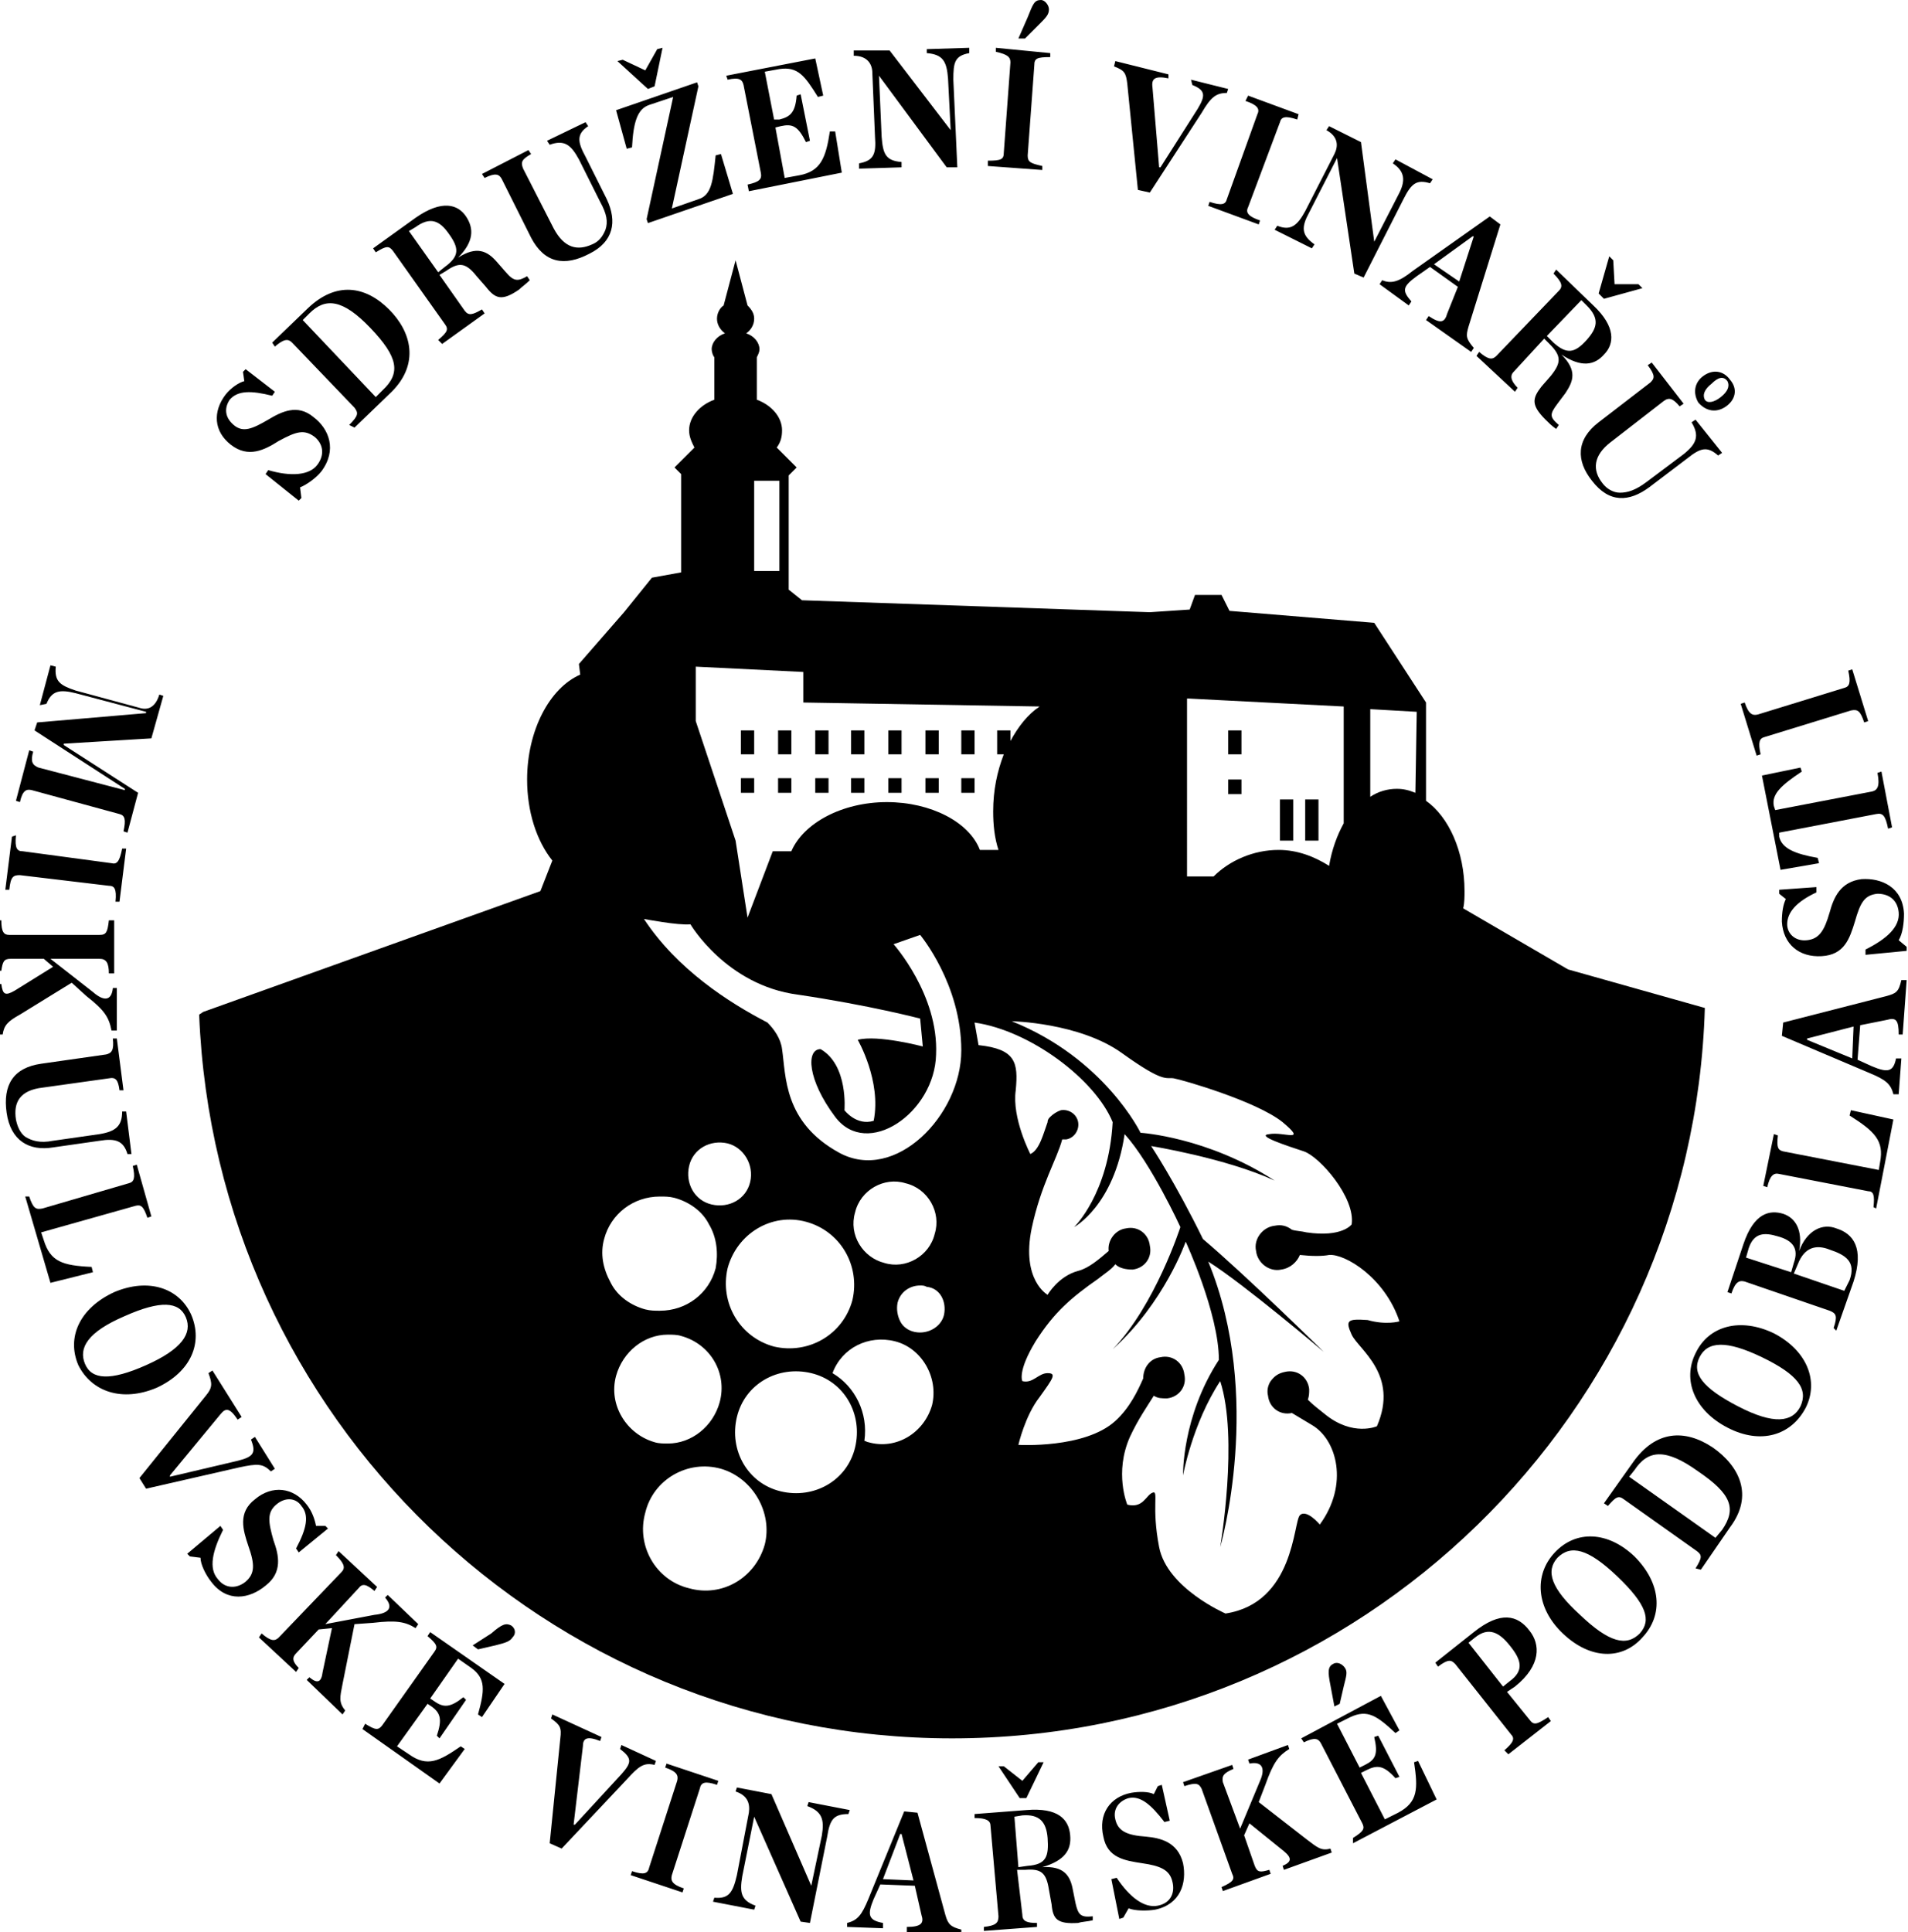 <svg xmlns="http://www.w3.org/2000/svg" xml:space="preserve" style="enable-background:new 0 0 143.7 145.5" viewBox="0 0 143.7 145.5"><path d="m20 35.7.2-.3c1.7.5 3.1.4 3.7-.4.6-.8.4-1.6-.2-2.1-.8-.6-1.4-.4-2.7.3-1.1.7-2.3 1.3-3.6.3-1.3-1-1.4-2.5-.4-3.8.4-.5 1-.9 1.4-1l-.1-.7.2-.2 2.2 1.7-.2.3c-1.6-.4-2.6-.4-3.2.3-.4.6-.4 1.3.3 1.9.7.6 1.4.3 2.6-.4 1-.6 2.2-1.2 3.4-.2 1.2.9 1.8 2.5.6 4.1-.4.5-1.1 1-1.6 1.2l.1.8-.2.2-2.5-2zM26.3 32c.7-.7.7-.9.4-1.3L22 25.8c-.3-.3-.6-.3-1.3.3l-.2-.3 2.7-2.6c2.1-2 4.3-1.7 6.1.1 1.7 1.7 2.3 4.1.2 6.2l-2.8 2.7-.4-.2zm2.5-2.6c1.4-1.3 1.2-2.5-.9-4.7s-3.4-2.3-4.6-1.1l-.5.5 5.5 5.8.5-.5zM35 23.4c.3.4.6.3 1.3-.1l.2.3-3.2 2.3-.3-.3c.7-.6.8-.8.5-1.2l-3.9-5.5c-.3-.4-.5-.4-1.3.1l-.2-.3 3.2-2.3c2-1.4 3.2-1 3.8-.1.6.9.6 1.9-.6 3.1 1.4-.9 2.2-.5 2.9.3l.7.8c.6.7.9.7 1.6.3l.2.3c-.3.3-.6.5-.8.7-1.3.9-1.8.7-2.5-.2l-.7-.8c-.8-1-1.3-1.1-2.3-.4l-.5.3 1.9 2.7zm-1.5-3.3c1.1-.8 1.1-1.4.3-2.5-.7-1-1.4-1.3-2.5-.5l-.5.3 2.2 3.1.5-.4zM40 17.9l-2.2-4.4c-.2-.4-.5-.5-1.3-.1l-.2-.3 3.5-1.8.2.3c-.7.4-.8.6-.6 1.1l2.3 4.5c.8 1.5 1.8 1.7 2.9 1.2.5-.2.8-.6 1-1.1.2-.6.1-1.2-.4-2.1L43.6 12c-.6-1.1-1.1-1.5-2.2-1.1l-.2-.3 2.9-1.4.2.3c-.9.6-.8 1.2-.2 2.3l1.6 3.2c.8 1.7.5 3.2-1.3 4.1-1.9 1-3.4.7-4.4-1.2zM48.7 16.5l2-9.2-1.8.6c-.9.3-1.2 1.3-1.3 3.2l-.4.1-.8-2.9 6.1-2.1.1.3-2 9.2 2-.7c1-.3 1.1-1.4 1.3-3.3l.4-.1.9 3-6.4 2.2-.1-.3zM46.5 4.6l.4-.1 1.7.8.9-1.6.4-.1-.6 2.9-.5.2-2.3-2.1zM56.3 13.9c.9-.2 1.1-.4 1-.9L56 6.4c-.1-.4-.3-.6-1.2-.4l-.1-.3 6.7-1.3.6 2.8-.4.1c-1-1.6-1.5-2.3-2.9-2.1l-1.1.2.7 3.6h.4c.8-.2 1.2-.5 1.3-1.8l.3-.1.7 3.5-.3.1c-.6-1.2-1-1.4-1.9-1.2l-.4.1.7 3.8 1.1-.2c1.6-.3 2-1.3 2.3-3.3h.4l.5 3.1-7 1.4-.1-.5zM66.2 5.7l.2 4.6c.1 1.3.3 1.8 1.5 1.9v.4l-3.2.1v-.4c1.1-.2 1.3-.7 1.2-2l-.2-4.8c0-.7-.4-1.3-1.4-1.3v-.4H67l4.6 6-.2-3.9c-.1-1.3-.4-1.8-1.6-1.9v-.3l3.2-.1V4c-1.1.2-1.2.7-1.2 2l.3 6.6h-.8l-5.1-6.9zM74.4 12.1c1 0 1.2-.1 1.2-.6l.5-6.8c0-.4-.2-.6-1.1-.8v-.3l4.1.4v.3c-1 0-1.2.1-1.2.6l-.5 6.8c0 .5.2.6 1.1.8v.3l-4.1-.3v-.4zm3-10.8c.4-1 .5-1.3 1-1.3.3 0 .6.4.6.7 0 .4-.2.6-.8 1.2l-1 1h-.5l.7-1.6zM84.9 6.3c-.1-.8-.2-1-1-1.3l.1-.4 4 1v.3c-1-.2-1.3 0-1.2.7l.5 6h.1l2.8-4.4c.6-1 .6-1.4-.4-1.8l-.1-.4 2.8.7-.1.3c-.8 0-1.2.3-1.9 1.5l-3.9 6-.9-.2-.8-8zM91.1 15.2c.9.3 1.2.2 1.3-.2l2.3-6.4c.2-.4 0-.7-.9-1l.2-.4 3.8 1.4-.1.4c-.9-.3-1.2-.2-1.3.2L94 15.6c-.2.4 0 .7.9 1l-.1.3-3.8-1.4.1-.3zM100.7 11.9 98.6 16c-.6 1.1-.6 1.7.4 2.4l-.2.3-2.8-1.4.2-.3c1 .4 1.5 0 2.1-1.1l2.2-4.3c.3-.6.3-1.3-.6-1.8l.2-.3 2.4 1.2 1 7.5 1.8-3.5c.6-1.1.5-1.8-.4-2.4l.2-.3 2.8 1.5-.2.3c-1-.3-1.4 0-2 1.2l-3 5.9-.7-.3-1.3-8.7zM109.8 21.6l-2.1-1.5-1 .7c-1.1.8-1.1 1.1-.4 1.9l-.2.3-2.2-1.6.2-.3c.7.3 1.3.1 2.3-.7l5.8-4.1.8.6-2.4 7.7c-.2.7-.2.9.4 1.6l-.2.3-3.4-2.4.2-.3c.9.6 1.2.5 1.4-.2l.8-2zm.1-.4 1.1-3.4h-.1l-2.9 2.1 1.9 1.3zM114 28c-.3.3-.2.7.3 1.2l-.2.3-2.9-2.7.2-.3c.7.6 1 .6 1.3.3l4.7-4.9c.3-.3.3-.6-.4-1.3l.2-.3L120 23c1.7 1.6 1.6 2.9.8 3.7-.7.8-1.7 1-3.2 0 1.2 1.2.9 2 .3 2.9l-.6.8c-.6.8-.6 1 .1 1.6l-.2.3c-.3-.2-.6-.5-.8-.7-1.1-1.1-1-1.6-.3-2.5l.7-.8c.8-1 .8-1.5-.1-2.4l-.4-.4L114 28zm3-2.2c1 .9 1.6.8 2.5-.2.8-.9 1-1.6 0-2.6l-.4-.4-2.6 2.7.5.5zm4.2-6.5.3.3.1 1.8h1.8l.3.3-2.9.8-.4-.4.8-2.8zM120.4 31.8l3.9-3c.3-.3.4-.5-.2-1.3l.3-.2 2.4 3.1-.3.2c-.5-.6-.8-.7-1.2-.4l-4 3.1c-1.3 1-1.4 2.1-.6 3.1.3.4.8.7 1.3.7.6 0 1.2-.2 2-.8l2.8-2.1c1-.8 1.2-1.4.6-2.4l.3-.2 2 2.5-.3.2c-.8-.7-1.3-.6-2.3.2l-2.9 2.2c-1.5 1.1-3 1.2-4.3-.5-1.2-1.5-1.2-3.1.5-4.4zm7.9-3.5c.7-.5 1.5-.4 2 .3.6.7.4 1.5-.3 2s-1.5.4-2.1-.3c-.4-.7-.3-1.5.4-2zm1.3 1.6c.5-.4.7-.8.5-1.2-.3-.4-.7-.3-1.2.2-.5.4-.7.8-.5 1.2.2.3.7.2 1.2-.2zM4.2 50.2c-.1 1.1.3 1.4 1.5 1.8l4.8 1.3c.6.2 1.2 0 1.5-1l.3.1-.9 3.2-6.6.4v.1l5.6 3.6-.8 3-.3-.1c.2-.9.1-1.2-.3-1.3l-6.6-1.8c-.4-.1-.7 0-.9.9l-.3-.1 1-3.8.3.1c-.2.7-.1 1 .4 1.2l6.5 1.7v-.1L2.6 55l.2-.6 8.2-.7v-.1l-5.3-1.4c-1.2-.3-1.8-.2-2.2.8l-.5.1.8-3 .4.1zM1.2 62.9c-.1 1 .1 1.2.5 1.2l6.7.9c.4.1.6-.1.8-1.1h.3l-.5 4h-.3c.1-1-.1-1.2-.5-1.2l-6.7-.8c-.5 0-.7.1-.8 1.1H.4l.5-4 .3-.1zM7 74.7c.8.7 1.4.7 1.5-.3h.3v3.2h-.4c-.2-1-.5-1.5-1.9-2.6l-1.1-1-3.9 2.4c-.9.5-1.2.8-1.3 1.5h-.4v-3.8h.3c.1.8.3.9 1 .5L4 72.8l-.7-.6H.8c-.5 0-.6.2-.7.9h-.4v-3.8h.4c0 .9.2 1.1.6 1.1h6.8c.5 0 .6-.2.7-1.1h.4v4h-.4c0-.8-.2-1.1-.7-1.1H3.8L7 74.7zM3.1 80.1l4.9-.7c.4-.1.6-.3.5-1.2h.3l.5 3.9H9c-.1-.8-.3-1-.8-.9l-5 .7c-1.7.2-2.2 1.1-2 2.4.1.5.3 1 .7 1.3.5.3 1.1.5 2.1.3l3.5-.5c1.2-.2 1.7-.6 1.7-1.7h.3l.4 3.2h-.3c-.3-1-.9-1.2-2.1-1l-3.5.5c-1.8.3-3.2-.5-3.5-2.6-.3-2.1.5-3.4 2.6-3.7zM2.2 90.1c.3.9.5 1 1 .9l6.5-1.9c.4-.1.5-.4.3-1.3l.3-.1 1.1 3.9-.3.1c-.3-.9-.5-1-.9-.9l-7.1 2 .2.6c.5 1.6 1.4 1.9 3.6 2l.1.4-3.2.8-1.9-6.5h.3zM8.6 97.3c2.6-1.1 4.9-.3 5.8 1.7.9 2.1 0 4.3-2.6 5.5-2.6 1.1-4.9.3-5.9-1.7-.9-2.1.1-4.3 2.7-5.5zm2.4 5.5c2.7-1.2 3.5-2.4 3-3.6-.5-1.2-1.9-1.3-4.6-.1-2.8 1.2-3.5 2.4-3 3.6.5 1.2 1.9 1.3 4.6.1zM15.5 105.1c.5-.6.5-.9.2-1.7l.3-.2 2.2 3.5-.3.2c-.6-.9-.9-.9-1.3-.4l-3.8 4.6v.1l5.1-1.2c1.2-.3 1.4-.6 1-1.6l.3-.2 1.5 2.4-.3.2c-.6-.6-1-.6-2.4-.3l-7 1.6-.5-.8 5-6.2zM16.6 114.9l.2.3c-.8 1.6-1.1 2.9-.4 3.7.6.8 1.5.7 2.1.2.7-.6.7-1.3.2-2.7-.4-1.2-.8-2.5.5-3.5 1.3-1.1 2.9-.9 3.9.4.4.5.6 1.1.7 1.6h.7l.2.2-2.2 1.8-.2-.3c.8-1.5 1-2.5.4-3.2-.4-.6-1.2-.7-1.9-.1s-.6 1.3-.2 2.7c.4 1.1.7 2.4-.6 3.4-1.2 1-2.9 1.3-4.1-.3-.4-.5-.8-1.3-.8-1.8l-.8-.1-.2-.2 2.5-2.1zM28.2 121.6c1-.1 1.5-.5.8-1.3l.2-.2 2.3 2.2-.2.3c-.8-.5-1.5-.6-3.2-.4l-1.4.1-.9 4.5c-.2 1-.3 1.4.2 2l-.2.3-2.7-2.6.2-.2c.6.5.9.4 1-.4l.7-3.3-1 .1-1.7 1.8c-.3.3-.3.6.2 1.1l-.2.3-2.8-2.6.2-.3c.7.6 1 .6 1.3.3l4.7-4.9c.3-.3.3-.6-.4-1.3l.2-.3 2.9 2.7-.2.3c-.6-.5-.9-.6-1.2-.2l-2.5 2.7 3.7-.7zM27.5 129.8c.8.5 1 .5 1.3.1l3.9-5.5c.3-.4.2-.6-.5-1.2l.2-.3 5.6 3.9-1.7 2.5-.3-.2c.5-1.8.6-2.7-.5-3.5l-1-.7-2.1 3 .3.2c.7.5 1.2.5 2.2-.3l.2.2-2 2.9-.2-.2c.4-1.2.3-1.7-.4-2.2l-.3-.2-2.3 3.2.9.6c1.4 1 2.3.5 3.9-.6l.3.2-1.9 2.6-5.8-4.1.2-.4zM37 123c.8-.7 1.1-.8 1.5-.6.3.2.4.6.1.9-.2.3-.5.4-1.3.6l-1.3.3-.4-.3 1.4-.9zM42.2 130.9c.1-.8 0-1-.7-1.5l.1-.3 3.7 1.7-.1.3c-1-.4-1.3-.2-1.3.4l-.7 5.9h.1l3.5-3.8c.8-.9.8-1.2-.1-1.9l.1-.3 2.6 1.2-.1.3c-.8-.2-1.2.1-2.1 1.1l-4.9 5.2-.9-.4.8-7.9zM47.6 140.9c.9.3 1.2.2 1.3-.3l2.1-6.5c.1-.4 0-.7-.9-1l.1-.3 3.9 1.3-.1.3c-.9-.3-1.2-.2-1.3.3l-2.1 6.5c-.1.4 0 .7.9 1l-.1.3-3.9-1.3.1-.3zM56.8 136.8l-.9 4.5c-.2 1.2-.1 1.8 1 2.2l-.1.3-3.1-.6.1-.3c1.1.1 1.4-.4 1.7-1.7l.9-4.7c.1-.7-.1-1.3-1-1.6l.1-.3 2.6.5 3 6.9.8-3.8c.2-1.2 0-1.8-1.1-2.2l.1-.3 3.1.6-.1.3c-1.1 0-1.4.4-1.6 1.7l-1.3 6.5-.7-.1-3.5-7.9zM68.9 142l-2.6-.1-.5 1.1c-.5 1.2-.4 1.6.7 1.8v.4l-2.7-.1v-.3c.8-.2 1.1-.6 1.6-1.8l2.7-6.6 1 .1 2.1 7.7c.2.7.4.9 1.2 1.1v.4l-4.1-.2v-.4c1.1 0 1.3-.3 1.1-.9l-.5-2.2zm-.1-.4-.9-3.5h-.1l-1.3 3.4 2.3.1zM77 144.2c0 .5.4.6 1.1.6v.3l-4 .3v-.3c.9-.1 1.1-.3 1.1-.8l-.6-6.8c0-.4-.3-.6-1.2-.6v-.3l3.9-.3c2.4-.2 3.2.7 3.3 1.9.1 1.1-.4 1.9-2.1 2.4 1.6-.1 2.1.6 2.3 1.7l.2 1c.2.9.4 1.1 1.3 1v.3c-.4.1-.8.1-1.1.2-1.6.1-1.9-.3-2-1.4l-.2-1.1c-.2-1.3-.6-1.6-1.8-1.5h-.6l.4 3.4zM75.2 133h.4l1.4 1.1 1.2-1.4h.4l-1.3 2.7h-.5l-1.6-2.4zm2.2 7.5c1.4-.1 1.6-.7 1.5-2.1-.1-1.2-.6-1.8-1.9-1.7l-.6.1.3 3.8.7-.1zM83.7 141.5l.4-.1c1 1.5 2.1 2.3 3.1 2.1 1-.2 1.3-1 1.1-1.8-.2-.9-.9-1.2-2.3-1.4-1.3-.2-2.6-.4-2.9-2-.4-1.7.5-3 2.1-3.3.6-.1 1.3-.1 1.7.1l.3-.6.3-.1.6 2.7-.4.1c-1-1.3-1.8-2-2.7-1.8-.7.2-1.2.8-1 1.6.2.9.9 1.2 2.3 1.3 1.1.1 2.4.4 2.8 2 .3 1.5-.2 3.1-2.1 3.5-.6.1-1.5.1-2-.1l-.4.7-.3.1-.6-3zM94.9 134.1c.4-.9.2-1.5-.8-1.3l-.1-.3 3-1.1.1.3c-.8.5-1.2 1-1.8 2.7l-.5 1.3 3.6 2.8c.8.6 1.1.9 1.8.7l.1.3-3.6 1.3-.1-.3c.7-.3.7-.6.1-1.1l-2.6-2.1-.4.9.8 2.3c.2.5.4.5 1.1.3l.1.3-3.6 1.3-.1-.3c.9-.4 1-.6.8-1l-2.3-6.4c-.2-.4-.4-.5-1.3-.2l-.1-.3 3.7-1.3.1.3c-.7.3-.9.5-.8 1l1.3 3.5 1.5-3.6zM101.9 138.4c.8-.5.9-.7.7-1.1l-3.1-6c-.2-.4-.5-.5-1.3-.1l-.2-.3 6-3.2 1.4 2.6-.3.2c-1.4-1.3-2.1-1.8-3.4-1.2l-1 .5 1.7 3.3.4-.2c.8-.4 1-.8.7-2.1l.3-.1 1.6 3.1-.3.1c-.9-1-1.4-1-2.2-.6l-.4.2 1.8 3.5 1-.5c1.5-.8 1.5-1.8 1.2-3.8l.3-.1 1.4 2.9-6.3 3.3v-.4zm-1.7-11.5c-.2-1-.2-1.4.2-1.6.3-.2.7 0 .9.3.2.3.1.6-.1 1.4l-.3 1.3-.4.2-.3-1.6zM113.3 131.8c.7-.6.8-.9.5-1.2l-4.2-5.3c-.3-.3-.5-.4-1.3.2l-.2-.3 2.9-2.3c2-1.6 3.3-1.3 4.2-.1.8 1 .9 2.6-1.1 4.2l-.6.4 1.7 2.1c.3.4.5.4 1.4-.2l.2.3-3.2 2.5-.3-.3zm.4-5.2c1.1-.8.9-1.6 0-2.7-.8-1-1.6-1.4-2.6-.6l-.5.4 2.6 3.3.5-.4zM117.7 123c-2-1.9-2.2-4.4-.6-6.1 1.6-1.7 4-1.6 6 .3 2 2 2.2 4.4.6 6.1-1.5 1.7-3.9 1.7-6-.3zm4.1-4.3c-2.2-2.1-3.5-2.4-4.5-1.4-.9 1-.5 2.3 1.7 4.3 2.2 2.1 3.5 2.4 4.5 1.4.9-1 .5-2.2-1.7-4.3zM127.7 118.1c.5-.8.5-1 .1-1.3l-5.5-3.9c-.4-.3-.6-.2-1.2.5l-.3-.2 2.2-3.1c1.7-2.4 3.9-2.5 6-1.1 2 1.4 3.1 3.6 1.3 6l-2.2 3.2-.4-.1zm2-2.9c1.1-1.6.7-2.7-1.8-4.4-2.5-1.8-3.8-1.6-4.8-.1l-.4.5 6.5 4.6.5-.6zM130.1 107.5c-2.5-1.3-3.4-3.6-2.4-5.6 1-2.1 3.4-2.7 5.9-1.5 2.5 1.3 3.4 3.6 2.4 5.6-1.1 2.1-3.4 2.8-5.9 1.5zm2.6-5.3c-2.7-1.3-4.1-1.2-4.7 0-.6 1.2.2 2.3 2.9 3.7 2.7 1.4 4.1 1.2 4.7 0 .6-1.3-.2-2.4-2.9-3.7zM138.1 100c.3-.9.2-1.1-.3-1.3l-6.4-2.2c-.4-.1-.7 0-1 .9l-.3-.1 1.2-3.6c.8-2.4 2-2.6 3-2.3.9.3 1.5 1.2 1.2 2.8.6-1.6 1.8-2.1 2.8-1.7 1.3.4 2.1 1.5 1.3 4l-1.3 3.7-.2-.2zm-3-4.9c.4-1.1-.1-1.7-1.2-2-1-.3-1.8-.3-2.2.9l-.2.7 3.4 1.1.2-.7zm4.2 1.3c.5-1.4-.3-1.9-1.5-2.3-1-.4-1.9-.2-2.4 1.1l-.3.7 3.8 1.3.4-.8zM141.1 90.9c.1-.9 0-1.2-.4-1.2l-6.7-1.3c-.4-.1-.7.1-.9 1l-.3-.1.8-3.9.3.1c-.1.9 0 1.1.4 1.2l7.2 1.4.1-.6c.3-1.6-.4-2.3-2.3-3.5l.1-.4 3.2.7-1.3 6.7-.2-.1zM140.1 77.2l-.2 2.6 1.1.5c1.2.5 1.6.4 1.8-.6h.4l-.2 2.7h-.4c-.2-.8-.6-1.1-1.8-1.6l-6.6-2.8.1-1 7.8-2c.7-.2.9-.3 1.1-1.2h.4l-.3 4.1h-.3c0-1.1-.2-1.3-.9-1.1l-2 .4zm-.5.1-3.5.9v.1l3.4 1.4.1-2.4zM140.5 71.9v-.4c1.6-.8 2.6-1.7 2.5-2.8-.1-1-.8-1.4-1.6-1.4-1 .1-1.3.7-1.7 2.1-.4 1.3-.8 2.5-2.5 2.6-1.7.1-2.9-.9-3-2.6 0-.7.1-1.3.3-1.7l-.5-.4V67l2.8-.2v.4c-1.5.7-2.2 1.5-2.2 2.4 0 .7.6 1.3 1.5 1.2.9-.1 1.3-.7 1.7-2.1.3-1.1.8-2.3 2.4-2.5 1.5-.1 3.1.6 3.2 2.6 0 .7-.1 1.5-.4 2l.6.5v.3l-3.1.3zM142.2 62.4c-.2-1-.4-1.2-.9-1.1l-7.3 1.4v.3c.2.9 1.2 1.3 2.9 1.6l.1.4-2.9.5-1.4-7.1 2.9-.6.1.3c-1.5 1-2.3 1.7-2.1 2.6l.1.3 7.3-1.4c.4-.1.6-.4.4-1.4l.3-.1.8 4.2-.3.1zM140.4 54.4c-.3-.9-.5-1-1-.9l-6.5 2c-.4.1-.5.4-.3 1.3l-.3.1-1.2-3.9.3-.1c.3.9.6 1 1 .9l6.5-2c.4-.1.5-.4.3-1.3l.3-.1 1.2 3.9-.3.1zM92.5 55h1v1.8h-1zM96.4 60.2h1v3.1h-1zM98.3 60.2h1v3.1h-1zM92.5 58.7h1v1.1h-1zM55.8 55h1v1.8h-1zM58.6 55h1v1.8h-1zM61.4 55h1v1.8h-1zM64.1 55h1v1.8h-1zM66.9 55h1v1.8h-1zM69.7 55h1v1.8h-1zM72.4 55h1v1.8h-1zM58.6 58.6h1v1.1h-1zM55.8 58.6h1v1.1h-1zM61.4 58.6h1v1.1h-1zM64.1 58.6h1v1.1h-1zM66.9 58.6h1v1.1h-1zM69.7 58.6h1v1.1h-1zM72.4 58.6h1v1.1h-1z"/><path d="m118.1 73-7.9-4.6c.1-.4.1-.9.1-1.3 0-3-1.2-5.6-2.9-6.8v-7.4l-3.9-6-10.9-.9-.6-1.2h-2l-.4 1.1-3 .2-26.2-.9-1-.8v-8.6l.6-.6-1.5-1.5c.3-.4.4-.8.4-1.3 0-1-.8-1.9-1.9-2.3v-3.2c.1-.2.2-.4.2-.6 0-.5-.4-1-1-1.2.3-.2.6-.6.6-1.1 0-.4-.2-.7-.5-1l-.9-3.4-.9 3.4c-.3.2-.5.6-.5 1s.2.8.6 1.1c-.6.2-1 .7-1 1.2 0 .2.1.5.2.6v3.2c-1.1.4-1.9 1.3-1.9 2.3 0 .5.2.9.4 1.3l-1.5 1.5.5.5v7.4l-2.2.4-2.1 2.6-3.4 3.9.1.8c-2.3 1-4 4.2-4 7.9 0 2.4.7 4.6 1.9 6.1l-.9 2.3-25.4 9.1-.3.2c1.2 30.3 26.1 54.5 56.7 54.5 30.8 0 55.8-24.5 56.7-55L118.1 73zM89.5 52.6l11.7.6V62c-.5.9-.9 2-1.1 3.2-1.1-.7-2.4-1.2-3.8-1.2-1.9 0-3.7.8-4.9 2h-2V52.6zM56.8 36.2h1.9V43h-1.9v-6.8zM45.5 93.3c.5-1.9 2.2-3.2 4.2-3.2.4 0 .7 0 1.1.1 1.1.3 2.1 1 2.6 2 .6 1 .7 2.2.5 3.3-.5 1.9-2.2 3.2-4.2 3.2-.4 0-.7 0-1.1-.1-1.1-.3-2.1-1-2.6-2-.6-1.1-.8-2.2-.5-3.3zm11-4.3c-.3 1.3-1.6 2-2.9 1.7-1.3-.3-2-1.6-1.7-2.9.3-1.3 1.6-2 2.9-1.7 1.2.3 2 1.6 1.7 2.9zm4.2 3c2.6.7 4.1 3.3 3.5 5.9-.7 2.6-3.3 4.1-5.9 3.5-2.6-.7-4.1-3.3-3.5-5.9.7-2.6 3.3-4.2 5.9-3.5zm-14.3 11.6c.5-1.8 2.1-3.1 3.9-3.1.3 0 .7 0 1 .1 2.2.6 3.5 2.8 2.9 5-.5 1.8-2.1 3.1-3.9 3.1-.3 0-.7 0-1-.1-2.1-.6-3.5-2.8-2.9-5zm11.2 12.7c-.7 2.5-3.2 4-5.7 3.3-2.5-.6-4-3.2-3.3-5.7.6-2.5 3.2-4 5.7-3.3 2.4.7 3.9 3.3 3.3 5.7zm6.8-7.3c-.6 2.5-3.1 3.9-5.6 3.3-2.5-.6-3.9-3.1-3.3-5.6.6-2.5 3.1-3.9 5.6-3.3 2.5.6 3.9 3.1 3.3 5.6zm5.8-3.2c-.6 2.1-2.7 3.4-4.8 2.8-.1 0-.2-.1-.3-.1.3-2.1-.7-4.1-2.4-5.1.7-1.9 2.7-2.9 4.7-2.4s3.3 2.7 2.8 4.8zm-5.8-14.5c.4-1.7 2.2-2.7 3.8-2.2 1.7.4 2.7 2.2 2.2 3.8-.4 1.7-2.2 2.7-3.8 2.2-1.6-.4-2.7-2.1-2.2-3.8zm6.7 7.7c-.2.9-1.2 1.5-2.2 1.3-.5-.1-.9-.4-1.1-.8-.2-.4-.3-.9-.2-1.4.2-.8.9-1.3 1.7-1.3.2 0 .3 0 .5.1 1 .1 1.5 1.1 1.3 2.1zm-7.9-12.2c-4.2-2.3-4-5.8-4.3-7.8-.1-.8-.6-1.5-1.1-2-2.9-1.5-6.8-4-9.3-7.8 0 0 2.6.5 3.5.4 0 0 2.7 4.6 8.1 5.3 5.4.8 9.2 1.8 9.2 1.8l.2 2.1s-3.4-.9-4.9-.5c0 0 1.8 3.1 1.2 6.1-1.3.4-2.2-.8-2.2-.8s.3-3.4-1.8-4.6c-1.1 0-1 2.3 1.1 5.1 2.4 3.2 7.5-.3 7.6-4.7.2-4.5-3.2-8.3-3.2-8.3l2-.7s3.1 3.7 3.1 8.7c0 4.9-5 10-9.2 7.7zm3.6-26.4c-3.4 0-6.3 1.6-7.2 3.7h-1.4l-1.9 5-.9-5.8-3-9v-4.1l8.1.4v2.3l17.8.3c-.9.6-1.6 1.5-2.2 2.6V55h-1v1.8h.5c-.5 1.3-.8 2.7-.8 4.3 0 1 .1 2 .4 2.9h-1.4c-.8-2.1-3.7-3.6-7-3.6zm35 40.1c.5 1.1 3.6 3 1.9 6.9 0 0-1.8.8-3.9-.9-.5-.4-.9-.7-1.3-1.1.1-.3.1-.5.1-.8-.1-.9-.9-1.5-1.8-1.3-.5.1-.8.3-1.1.7-.2.3-.3.7-.2 1.1.1.9.9 1.5 1.8 1.3l1.5.9c1.9 1.1 2.8 4.5.6 7.5 0 0-1-1.2-1.5-.7s-.4 6.6-5.6 7.4c0 0-4.4-1.9-5-5-.6-3.1 0-4.3-.5-4.1-.5.2-.7 1.2-1.9.9 0 0-1-2.4.2-5.1.6-1.3 1.3-2.3 1.8-3.1.3.2.6.2 1 .2.9-.1 1.5-.9 1.3-1.8-.1-.9-.9-1.5-1.8-1.3-.8.1-1.3.8-1.3 1.6-.4.9-1 2.2-2.1 3.2-2.3 2.1-7.3 1.8-7.3 1.8s.5-2.2 1.6-3.6c1-1.4 1.3-1.8.6-1.8-.7 0-1.1.8-1.9.6 0 0-.4-.7 1-3 1.4-2.2 2.7-3.3 4.7-4.7.5-.4 1-.7 1.3-1.1.3.3.8.4 1.3.4.9-.1 1.5-.9 1.3-1.8-.1-.9-.9-1.5-1.8-1.3-.8.1-1.4.9-1.3 1.7-.7.6-1.5 1.3-2.3 1.5-1.5.4-2.3 1.8-2.3 1.8s-2-1.1-1.2-5c.7-3.3 1.9-5.2 2.3-6.7h.3c.6-.1 1-.7.9-1.3-.1-.6-.7-1-1.3-.9-.3.1-.6.3-.8.5-.1.1-.2.2-.2.4-.3.8-.6 2.1-1.3 2.4 0 0-1.4-2.7-1.1-4.8.2-2.1 0-3.1-2.8-3.4l-.3-1.7c4.2.6 9.1 4.3 10.4 7.5-.3 5.4-2.9 7.9-2.9 7.9s3-1.6 3.8-7c2 2.2 4.2 7 4.2 7s-1.9 5.9-5.1 9.2c3.9-3.5 5.5-8.1 5.5-8.1s2.5 5.4 2.5 8.9c-2.8 4.3-2.7 8.7-2.7 8.7s.7-3.9 2.8-7.1c1.4 4.3 0 12.5 0 12.5s3.3-11.3-.9-21.5c2.7 1.7 8.7 6.8 8.7 6.8s-5.9-5.8-9.1-8.5c-2.1-4.3-3.9-7-3.9-7s5.6.9 9.3 2.6c-5.1-3.3-10.1-3.6-10.1-3.6s-2.7-5.6-9.7-8.4c0 0 5.1.1 8.3 2.4 3.2 2.3 3.3 1.8 3.9 1.9.6.1 6.2 1.7 8.2 3.3 1.9 1.6.1.7-1 .9-1.1.1 1.4.9 2.6 1.3 1.2.4 3.9 3.5 3.6 5.5 0 0-.7 1-3.4.6-.4-.1-.8-.1-1.1-.2-.4-.3-.8-.4-1.3-.3-.9.1-1.6 1-1.4 1.9.1.9 1 1.6 1.9 1.4.7-.1 1.2-.6 1.4-1.1.9.1 1.7.1 2.2 0 1.2-.1 4.2 1.7 5.3 5 0 0-1 .3-2.4-.1-1.5-.1-1.7 0-1.2 1.1zm4.8-40.8c-.5-.2-.9-.3-1.4-.3-.7 0-1.4.2-2 .6v-6.6l3.5.2-.1 6.1z"/></svg>